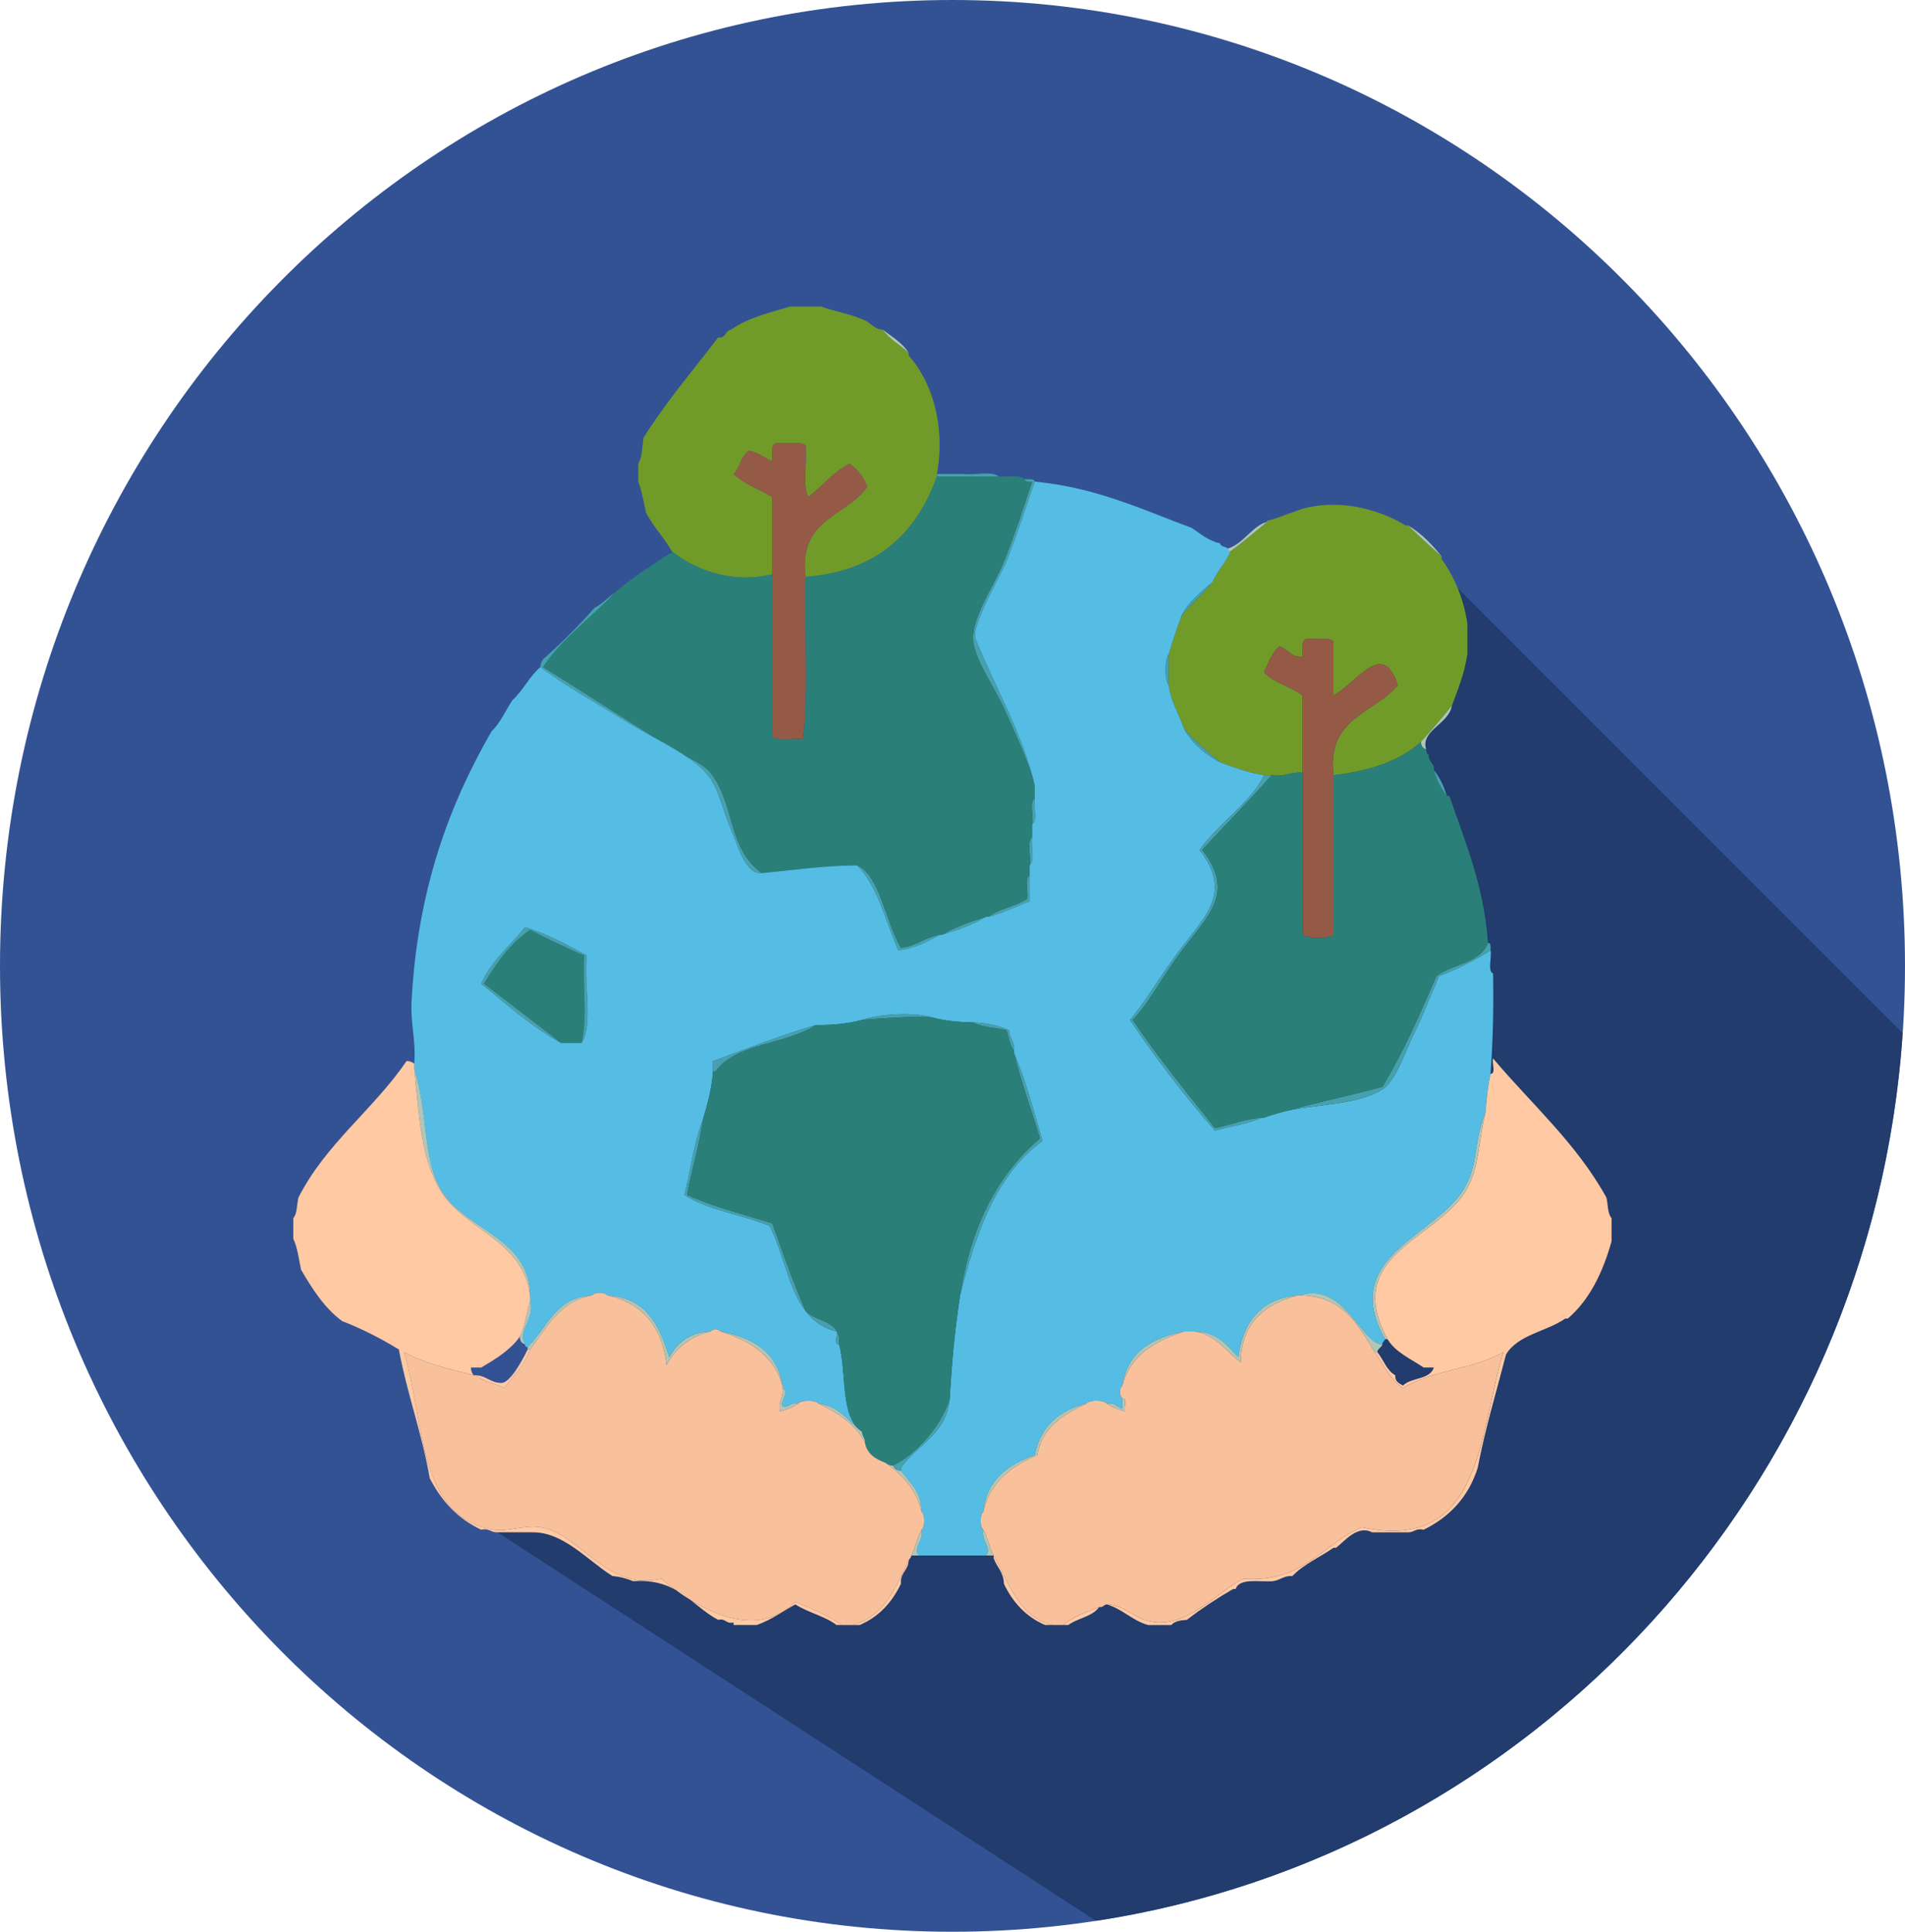 <?xml version="1.0" encoding="utf-8"?>
<!-- Generator: Adobe Illustrator 14.0.0, SVG Export Plug-In . SVG Version: 6.00 Build 43363)  -->
<!DOCTYPE svg PUBLIC "-//W3C//DTD SVG 1.1//EN" "http://www.w3.org/Graphics/SVG/1.1/DTD/svg11.dtd">
<svg version="1.1" id="Capa_1" xmlns="http://www.w3.org/2000/svg" xmlns:xlink="http://www.w3.org/1999/xlink" x="0px" y="0px"
	 width="127.631px" height="129.402px" viewBox="0 0 127.631 129.402" enable-background="new 0 0 127.631 129.402"
	 xml:space="preserve">
<g id="Capa_x0020_1">
	<path fill="#335294" d="M127.631,64.703c0,35.727-28.579,64.699-63.825,64.699C28.564,129.402,0,100.428,0,64.703
		C0,28.962,28.564,0,63.806,0C99.052,0,127.631,28.962,127.631,64.703z"/>
	<path fill="#213C6D" d="M95.179,36.91l32.293,32.295c-2.058,30.369-24.797,54.98-54.046,59.463l-42.721-27.725l27.858-39.502
		l-4.006-6.269l-7.77,8.023l-1.755-9.275l15.291-9.518L63.106,32.4l18.54,7L95.179,36.91z"/>
	<path fill="#FAE1A1" d="M44.551,62.709c0-0.004,0-0.004,0-0.008C44.551,62.705,44.551,62.705,44.551,62.709L44.551,62.709z
		 M44.547,62.683c0-0.009,0-0.013,0-0.023C44.547,62.671,44.547,62.675,44.547,62.683z M44.547,62.641
		c-0.007-0.003-0.007-0.012-0.007-0.022C44.54,62.629,44.54,62.637,44.547,62.641z M44.54,62.607c0-0.011,0-0.02,0-0.027
		C44.54,62.588,44.54,62.596,44.54,62.607z M44.532,62.565c0-0.012,0-0.023,0-0.027C44.532,62.542,44.532,62.554,44.532,62.565z
		 M44.532,62.527c0-0.015,0-0.03-0.004-0.042C44.532,62.497,44.532,62.512,44.532,62.527z M44.528,62.475c0-0.009,0-0.02,0-0.03
		C44.528,62.456,44.528,62.467,44.528,62.475z M44.528,62.433c0-0.012,0-0.02,0-0.03C44.528,62.414,44.528,62.421,44.528,62.433z
		 M44.521,62.391c0-0.008,0-0.016,0-0.022C44.521,62.376,44.521,62.384,44.521,62.391z M44.521,62.354c0-0.013,0-0.02,0-0.027
		C44.521,62.334,44.521,62.342,44.521,62.354z M44.521,62.312c0-0.012-0.004-0.02-0.004-0.022
		C44.517,62.293,44.521,62.3,44.521,62.312z M44.517,62.27c0-0.007,0-0.02,0-0.022C44.517,62.251,44.517,62.263,44.517,62.27z
		 M44.517,62.229c0-0.004,0-0.02,0-0.022C44.517,62.209,44.517,62.225,44.517,62.229z M44.517,62.191c0-0.004,0-0.02,0-0.023
		C44.517,62.172,44.517,62.187,44.517,62.191z M44.517,62.149c-0.007-0.003-0.007-0.011-0.007-0.022
		C44.51,62.138,44.51,62.146,44.517,62.149z M44.51,62.107c0-0.004,0-0.011,0-0.022C44.51,62.096,44.51,62.104,44.51,62.107z
		 M44.51,62.066c0-0.004,0-0.011,0-0.023C44.51,62.055,44.51,62.062,44.51,62.066z M44.51,62.024c0,0,0-0.012,0-0.023
		C44.51,62.013,44.51,62.024,44.51,62.024z M44.51,61.994c0-0.012,0-0.019,0-0.03C44.51,61.975,44.51,61.982,44.51,61.994z
		 M44.51,61.952c0-0.019,0-0.03,0-0.042l0,0C44.51,61.922,44.51,61.934,44.51,61.952z M66.237,49.174h-0.006H66.237z M66.179,49.166
		h-0.004H66.179z M65.837,49.155c-0.007,0-0.007,0-0.016,0C65.83,49.155,65.83,49.155,65.837,49.155z M65.776,49.155
		c-0.004,0-0.012,0-0.016,0C65.767,49.155,65.772,49.155,65.776,49.155z M65.72,49.155c-0.008,0-0.011,0-0.019,0
		C65.709,49.155,65.712,49.155,65.72,49.155z M65.659,49.151c-0.004,0-0.016,0-0.021,0C65.646,49.151,65.655,49.151,65.659,49.151z
		 M65.599,49.151c-0.007,0-0.015,0-0.024,0C65.584,49.151,65.592,49.151,65.599,49.151z M65.538,49.151c-0.012,0-0.016,0-0.025,0
		C65.522,49.151,65.526,49.151,65.538,49.151z M65.474,49.151c-0.015,0-0.037,0-0.057,0C65.437,49.151,65.459,49.151,65.474,49.151z
		 M65.396,49.151c-0.012,0-0.022,0-0.035-0.007C65.372,49.151,65.384,49.151,65.396,49.151z M65.327,49.144
		c-0.012,0-0.023,0-0.031,0C65.304,49.144,65.315,49.144,65.327,49.144z M65.267,49.144c-0.012,0-0.022,0-0.033,0
		C65.243,49.144,65.255,49.144,65.267,49.144z M65.206,49.144c-0.012,0-0.023,0-0.038,0C65.183,49.144,65.194,49.144,65.206,49.144z
		 M65.142,49.144c-0.012,0-0.022,0-0.033,0C65.118,49.144,65.13,49.144,65.142,49.144z M65.077,49.144c-0.012,0-0.023,0-0.034,0
		C65.054,49.144,65.065,49.144,65.077,49.144z M65.021,49.144c-0.02,0-0.037,0-0.049,0C64.981,49.144,65.001,49.144,65.021,49.144z
		 M64.956,49.144c-0.021,0-0.041,0-0.064,0C64.915,49.144,64.935,49.144,64.956,49.144z"/>
	<path fill="#DD8966" d="M45.206,65.224V65.22V65.224z M45.19,65.194v-0.008V65.194z M45.179,65.156
		c-0.008,0-0.008-0.003-0.008-0.003S45.171,65.156,45.179,65.156z M45.16,65.123c0-0.004,0-0.004,0-0.011
		C45.16,65.119,45.16,65.119,45.16,65.123z M45.149,65.088c-0.004-0.004-0.004-0.004-0.004-0.011
		C45.145,65.084,45.145,65.084,45.149,65.088z M45.13,65.047c0,0,0-0.004-0.004-0.004C45.13,65.043,45.13,65.047,45.13,65.047z
		 M45.115,65.013v-0.005V65.013z M45.104,64.979c0-0.007,0-0.007-0.008-0.012C45.104,64.971,45.104,64.971,45.104,64.979z
		 M45.084,64.937c0,0,0,0,0-0.004C45.084,64.937,45.084,64.937,45.084,64.937z M45.073,64.903L45.073,64.903L45.073,64.903z
		 M45.009,64.729c0,0,0-0.007-0.004-0.007C45.009,64.722,45.009,64.729,45.009,64.729z M44.998,64.695c0,0-0.004-0.007-0.004-0.011
		C44.994,64.688,44.998,64.695,44.998,64.695z M44.986,64.661c-0.004-0.008-0.004-0.015-0.004-0.015S44.982,64.653,44.986,64.661z
		 M44.971,64.623c0-0.004,0-0.011,0-0.015C44.971,64.612,44.971,64.619,44.971,64.623z M44.959,64.582c0-0.004,0-0.004-0.007-0.011
		C44.959,64.57,44.959,64.582,44.959,64.582z M44.948,64.547c0-0.004-0.007-0.011-0.007-0.015
		C44.941,64.536,44.948,64.543,44.948,64.547z M44.937,64.513c0-0.004-0.008-0.012-0.008-0.016
		C44.929,64.502,44.937,64.51,44.937,64.513z M44.922,64.476c0-0.009-0.004-0.012-0.004-0.02
		C44.918,64.464,44.922,64.468,44.922,64.476z M44.911,64.438c-0.004-0.003-0.004-0.012-0.004-0.016
		C44.907,64.426,44.907,64.434,44.911,64.438z M44.899,64.396c-0.004-0.003-0.004-0.012-0.004-0.016
		C44.896,64.385,44.896,64.393,44.899,64.396z M44.888,64.362c-0.003-0.004-0.003-0.012-0.003-0.02
		C44.884,64.343,44.884,64.358,44.888,64.362z M44.876,64.32c-0.004-0.003-0.004-0.007-0.004-0.015
		C44.873,64.313,44.873,64.317,44.876,64.32z M44.865,64.283c-0.004,0-0.004,0-0.004-0.004
		C44.861,64.283,44.861,64.283,44.865,64.283z M44.85,64.229c-0.008-0.003-0.008-0.012-0.008-0.02
		C44.842,64.218,44.842,64.226,44.85,64.229z M44.835,64.188c0-0.004-0.004-0.012-0.004-0.016
		C44.831,64.177,44.835,64.184,44.835,64.188z M44.824,64.154c0-0.003-0.004-0.011-0.004-0.02
		C44.82,64.143,44.824,64.15,44.824,64.154z M44.812,64.116c0-0.011,0-0.011-0.003-0.019C44.812,64.105,44.812,64.105,44.812,64.116
		z M44.801,64.082c0-0.007,0-0.019-0.004-0.025C44.801,64.063,44.801,64.075,44.801,64.082z M44.797,64.041
		c-0.007-0.007-0.007-0.011-0.007-0.019C44.79,64.029,44.79,64.033,44.797,64.041z M44.786,64.003c0-0.012-0.007-0.015-0.007-0.022
		C44.778,63.988,44.786,63.991,44.786,64.003z M44.774,63.961c0-0.003,0-0.007-0.008-0.019
		C44.774,63.954,44.774,63.958,44.774,63.961z M44.759,63.923c0-0.004,0-0.011,0-0.019C44.759,63.912,44.759,63.919,44.759,63.923z
		 M44.755,63.889c-0.007-0.008-0.007-0.02-0.007-0.022C44.748,63.87,44.748,63.882,44.755,63.889z M44.744,63.848
		c0-0.005,0-0.012-0.008-0.023C44.744,63.836,44.744,63.844,44.744,63.848z M44.736,63.813c-0.003-0.012-0.003-0.02-0.003-0.022
		C44.733,63.794,44.733,63.802,44.736,63.813z M44.725,63.772c0-0.008-0.004-0.016-0.004-0.023
		C44.721,63.757,44.725,63.764,44.725,63.772z M44.714,63.73c0-0.004,0-0.016-0.004-0.026C44.714,63.715,44.714,63.727,44.714,63.73
		z M44.71,63.696c-0.007-0.02-0.007-0.03-0.007-0.042C44.703,63.666,44.703,63.677,44.71,63.696z M44.695,63.644
		c0-0.004-0.004-0.016-0.004-0.027C44.691,63.628,44.695,63.64,44.695,63.644z M44.691,63.605c-0.007-0.012-0.007-0.02-0.007-0.026
		C44.684,63.586,44.684,63.594,44.691,63.605z M44.68,63.564c0-0.008,0-0.02-0.007-0.023C44.68,63.545,44.68,63.556,44.68,63.564z
		 M44.672,63.522c-0.004-0.008-0.004-0.013-0.004-0.023C44.668,63.51,44.668,63.515,44.672,63.522z M44.661,63.48
		c0-0.003,0-0.012,0-0.016C44.661,63.469,44.661,63.477,44.661,63.48z M44.657,63.45c0-0.015,0-0.021-0.008-0.026
		C44.657,63.428,44.657,63.435,44.657,63.45z M44.649,63.409c0-0.007-0.004-0.019-0.004-0.026
		C44.646,63.39,44.649,63.401,44.649,63.409z M44.646,63.367c-0.007-0.008-0.007-0.011-0.007-0.021
		C44.638,63.356,44.638,63.359,44.646,63.367z M44.634,63.326c0-0.008,0-0.011,0-0.019C44.634,63.314,44.634,63.318,44.634,63.326z
		 M44.627,63.292c0-0.015,0-0.015-0.004-0.025C44.627,63.276,44.627,63.284,44.627,63.292z M44.623,63.25
		c0-0.004,0-0.015-0.008-0.022C44.623,63.235,44.623,63.246,44.623,63.25z M44.615,63.212c0-0.007-0.007-0.019-0.007-0.025
		C44.608,63.193,44.615,63.205,44.615,63.212z M44.608,63.174c0-0.011-0.004-0.022-0.004-0.029
		C44.604,63.151,44.608,63.163,44.608,63.174z M44.604,63.133c-0.007-0.026-0.011-0.053-0.011-0.079
		C44.593,63.08,44.597,63.106,44.604,63.133z M44.593,63.038c-0.007,0-0.007-0.011-0.007-0.019
		C44.585,63.027,44.585,63.038,44.593,63.038z M44.585,63c-0.004-0.003-0.004-0.015-0.004-0.021
		C44.582,62.985,44.582,62.997,44.585,63z M44.582,62.962c-0.008-0.007-0.008-0.019-0.008-0.025
		C44.574,62.943,44.574,62.955,44.582,62.962z M44.574,62.921c0-0.008-0.004-0.011-0.004-0.025
		C44.57,62.91,44.574,62.913,44.574,62.921z M44.57,62.879c0-0.008,0-0.012-0.007-0.026C44.57,62.868,44.57,62.872,44.57,62.879z
		 M44.563,62.837c0-0.003,0-0.011,0-0.015C44.563,62.826,44.563,62.834,44.563,62.837z M44.559,62.804c0-0.013,0-0.016,0-0.023
		C44.559,62.789,44.559,62.792,44.559,62.804z M44.559,62.762c-0.007-0.004-0.007-0.016-0.007-0.022
		C44.551,62.747,44.551,62.758,44.559,62.762z M44.551,62.724c0-0.009,0-0.009,0-0.016l0,0
		C44.551,62.716,44.551,62.716,44.551,62.724z"/>
</g>
<g>
	<path fill-rule="evenodd" clip-rule="evenodd" fill="#719B29" d="M52.942,20.535c0.69,0,1.38,0,2.07,0
		c0.882,0.326,1.932,0.483,2.76,0.862c0.542,0.148,0.728,0.652,1.38,0.69c0.439,0.653,1.175,1.01,1.725,1.552
		c0,0.058,0,0.115,0,0.172c1.535,1.724,2.483,4.627,1.897,7.935c0,0.058,0,0.115,0,0.172c-1.371,3.805-3.999,6.351-8.797,6.728
		c-0.516-3.908,2.741-4.044,4.14-6.037c-0.256-0.664-0.665-1.176-1.208-1.553c-1.096,0.571-1.818,1.517-2.76,2.243
		c-0.4-0.808-0.06-2.356-0.172-3.45c-0.371-0.32-1.264-0.116-1.897-0.172c-0.494,0.024-0.315,0.719-0.345,1.208
		c-0.542-0.205-0.913-0.583-1.552-0.69c-0.553,0.31-0.589,1.136-1.035,1.552c0.696,0.684,1.741,1.019,2.587,1.553
		c0,1.725,0,3.45,0,5.175c-2.789,0.66-5.239-0.353-6.728-1.552c-0.516-0.922-1.241-1.634-1.725-2.588
		c-0.161-0.701-0.278-1.446-0.517-2.07c0-0.402,0-0.805,0-1.208c0.267-0.422,0.257-1.123,0.345-1.725
		c1.499-2.411,3.318-4.502,5.002-6.728c0.542,0.082,0.456-0.464,0.863-0.517C50.045,21.318,51.517,20.95,52.942,20.535z"/>
	<path fill-rule="evenodd" clip-rule="evenodd" fill="#955A45" d="M53.977,38.647c-0.108,3.572,0.22,7.581-0.173,10.868
		c-0.684-0.063-1.653,0.158-2.07-0.172c0-3.623,0-7.245,0-10.868c0-1.725,0-3.45,0-5.175c-0.846-0.534-1.891-0.869-2.587-1.553
		c0.446-0.417,0.482-1.242,1.035-1.552c0.64,0.107,1.01,0.485,1.552,0.69c0.03-0.488-0.148-1.184,0.345-1.208
		c0.634,0.056,1.527-0.147,1.897,0.172c0.113,1.094-0.228,2.643,0.172,3.45c0.942-0.726,1.664-1.671,2.76-2.243
		c0.543,0.377,0.951,0.889,1.208,1.553C56.718,34.603,53.461,34.739,53.977,38.647z"/>
	<path fill-rule="evenodd" clip-rule="evenodd" fill="#719B29" d="M87.614,33.99c2.541-0.539,4.971,0.244,6.555,1.208
		c0.058,0,0.115,0,0.173,0c0.727,0.711,1.474,1.401,2.242,2.07c0,0.058,0,0.115,0,0.172c0.83,1.183,1.459,2.567,1.726,4.313
		c0,0.69,0,1.38,0,2.07c-0.196,1.299-0.631,2.359-1.035,3.45c-0.672,0.823-1.353,1.638-2.07,2.415
		c-1.409,1.293-3.441,1.964-5.864,2.243c-0.457-3.907,2.763-4.137,4.313-6.038c-1.019-3.107-2.672-0.217-4.313,0.69
		c0-1.208,0-2.415,0-3.623c-0.327-0.306-1.14-0.125-1.726-0.172c-0.493,0.024-0.315,0.72-0.345,1.208
		c-0.803,0.056-0.96-0.535-1.553-0.69c-0.516,0.404-0.732,1.107-1.035,1.725c0.668,0.712,1.8,0.96,2.588,1.552
		c0,1.725,0,3.45,0,5.175c-0.817-0.07-1.188,0.308-2.07,0.172c-0.172,0-0.345,0-0.518,0c-1.089-0.176-2.003-0.527-2.933-0.862
		c-0.836-0.716-1.708-1.397-2.415-2.243c-0.327-0.995-0.878-1.767-1.034-2.933c0-0.69,0-1.38,0-2.07
		c0.265-0.885,0.555-1.745,0.862-2.587c0.653-0.784,1.437-1.439,2.069-2.243c0.325-0.768,0.9-1.285,1.208-2.07
		c0.904-0.648,1.725-1.38,2.588-2.07C85.938,34.614,86.697,34.222,87.614,33.99z"/>
	<path fill-rule="evenodd" clip-rule="evenodd" fill="#955A45" d="M89.34,51.93c0,3.565,0,7.13,0,10.695
		c-0.396,0.27-1.675,0.27-2.07,0c0-3.623,0-7.245,0-10.867c0-1.725,0-3.45,0-5.175c-0.788-0.592-1.92-0.84-2.588-1.552
		c0.303-0.618,0.52-1.321,1.035-1.725c0.593,0.155,0.75,0.746,1.553,0.69c0.029-0.488-0.148-1.184,0.345-1.208
		c0.586,0.047,1.398-0.133,1.726,0.172c0,1.208,0,2.415,0,3.623c1.641-0.907,3.294-3.797,4.313-0.69
		C92.103,47.793,88.883,48.023,89.34,51.93z"/>
	<path fill-rule="evenodd" clip-rule="evenodd" fill="#46A1AC" d="M78.3,43.823c0,0.69,0,1.38,0,2.07
		C78.014,45.595,78.014,44.12,78.3,43.823z"/>
	<path fill-rule="evenodd" clip-rule="evenodd" fill="#46A1AC" d="M69.329,53.482c-0.107,0.524,0.221,1.486-0.172,1.725
		C69.265,54.683,68.937,53.721,69.329,53.482z"/>
	<path fill-rule="evenodd" clip-rule="evenodd" fill="#46A1AC" d="M69.157,56.07c-0.109,0.581,0.222,1.602-0.173,1.897
		C69.094,57.386,68.762,56.365,69.157,56.07z"/>
	<path fill-rule="evenodd" clip-rule="evenodd" fill="#2A8078" d="M37.589,69.87c-1.727-1.321-3.434-2.661-5.175-3.968
		c0.843-1.399,1.766-2.718,3.105-3.622c1.169,0.613,2.375,1.189,3.623,1.725c-0.107,1.906,0.218,4.244-0.173,5.865
		C38.509,69.87,38.049,69.87,37.589,69.87z"/>
	<path fill-rule="evenodd" clip-rule="evenodd" fill="#FFC9A3" d="M73.642,107.647c-0.442,0.65-1.446,0.739-2.069,1.208
		c-0.115,0-0.23,0-0.346,0C71.875,108.296,72.781,107.994,73.642,107.647z"/>
	<path fill-rule="evenodd" clip-rule="evenodd" fill="#B0C6B6" d="M59.152,22.088c0.611,0.481,1.314,0.871,1.725,1.552
		C60.327,23.098,59.591,22.74,59.152,22.088z"/>
	<path fill-rule="evenodd" clip-rule="evenodd" fill="#46A1AC" d="M68.64,32.093c0.258,0.029,0.637-0.062,0.689,0.172
		c-0.62,1.836-1.165,3.523-1.897,5.348c-0.377,0.94-2.398,4.348-2.069,5.175c1.194,3.01,3.228,6.496,3.967,9.833
		c-0.388-1.52-1.254-3.38-2.069-5.175c-0.67-1.474-2.045-3.383-2.07-4.658c-0.031-1.559,1.435-3.592,2.07-5.175
		c0.733-1.829,1.281-3.525,1.897-5.348C68.912,32.28,68.668,32.293,68.64,32.093z"/>
	<path fill-rule="evenodd" clip-rule="evenodd" fill="#46A1AC" d="M68.984,58.657c0,0.575,0,1.15,0,1.725
		c-0.934,0.331-1.744,0.786-2.76,1.035c0.709-0.556,1.828-0.701,2.587-1.208C68.919,59.742,68.593,58.841,68.984,58.657z"/>
	<path fill-rule="evenodd" clip-rule="evenodd" fill="#46A1AC" d="M63.12,62.625c0.839-0.541,1.886-0.873,2.932-1.208
		C65.213,61.958,64.165,62.291,63.12,62.625z"/>
	<path fill-rule="evenodd" clip-rule="evenodd" fill="#46A1AC" d="M57.427,57.968c1.506,0.623,1.924,3.826,2.933,5.52
		c1.034-0.117,1.598-0.703,2.587-0.863c-0.804,0.461-1.626,0.904-2.76,1.035C59.32,61.71,58.832,59.38,57.427,57.968z"/>
	<path fill-rule="evenodd" clip-rule="evenodd" fill="#46A1AC" d="M41.212,39.682c-1.579,1.699-3.516,3.04-4.83,5.002
		c2.722,1.685,5.59,3.558,8.453,5.348c0.966,0.604,2.22,1.06,2.76,1.725c1.642,2.021,1.135,5.071,3.45,6.728
		c-1.128,0.118-1.634-1.95-2.07-2.933c-0.515-1.162-0.784-2.671-1.553-3.623c-1.12-1.386-3.707-2.492-5.52-3.623
		c-1.977-1.232-4.164-2.432-5.692-3.623c-0.007-0.237,0.081-0.379,0.172-0.518c1.222-1.078,2.372-2.228,3.45-3.45
		C40.367,40.448,40.737,40.012,41.212,39.682z"/>
	<path fill-rule="evenodd" clip-rule="evenodd" fill="#2A8078" d="M41.212,39.682c1.103-0.967,2.386-1.754,3.623-2.587
		c0.105-0.01,0.204-0.026,0.172-0.172c1.489,1.199,3.939,2.212,6.728,1.552c0,3.623,0,7.245,0,10.868
		c0.417,0.331,1.386,0.109,2.07,0.172c0.393-3.287,0.065-7.295,0.173-10.868c4.798-0.376,7.427-2.923,8.797-6.728
		c1.38,0,2.76,0,4.14,0c0.173,0,0.346,0,0.518,0c0.458,0.002,0.985-0.065,1.208,0.173c0.028,0.201,0.272,0.187,0.518,0.172
		c-0.616,1.822-1.164,3.519-1.897,5.348c-0.636,1.583-2.102,3.616-2.07,5.175c0.025,1.274,1.4,3.184,2.07,4.658
		c0.815,1.795,1.682,3.655,2.069,5.175c0,0.288,0,0.575,0,0.862c-0.393,0.239-0.064,1.201-0.172,1.725c0,0.288,0,0.575,0,0.863
		c-0.396,0.295-0.063,1.316-0.173,1.897c0,0.23,0,0.46,0,0.69c-0.392,0.184-0.065,1.084-0.173,1.552
		c-0.759,0.506-1.878,0.652-2.587,1.208c-0.058,0-0.115,0-0.173,0c-1.046,0.334-2.093,0.667-2.932,1.208c-0.058,0-0.115,0-0.173,0
		c-0.99,0.16-1.554,0.746-2.587,0.863c-1.009-1.694-1.427-4.897-2.933-5.52c-2.277,0.023-4.275,0.324-6.382,0.518
		c-2.315-1.657-1.809-4.707-3.45-6.728c-0.54-0.666-1.794-1.121-2.76-1.725c-2.862-1.79-5.73-3.663-8.453-5.348
		C37.696,42.722,39.633,41.382,41.212,39.682z"/>
	<path fill-rule="evenodd" clip-rule="evenodd" fill="#55BDE3" d="M82.439,36.923c-0.308,0.785-0.883,1.302-1.208,2.07
		c-0.761,0.677-1.586,1.289-2.069,2.243c-0.308,0.842-0.598,1.703-0.862,2.587c-0.286,0.297-0.286,1.772,0,2.07
		c0.156,1.166,0.707,1.938,1.034,2.933c0.556,0.998,1.409,1.696,2.415,2.243c0.93,0.335,1.844,0.686,2.933,0.862
		c-0.74,1.684-3.066,3.252-4.313,5.002c2.341,3.027,0.187,4.582-1.725,7.245c-1.158,1.614-2.065,3.129-2.933,4.14
		c1.749,2.621,3.655,5.085,5.692,7.418c1.009-0.313,2.212-0.433,3.105-0.862c0.058,0,0.114,0,0.172,0
		c2.315-1.007,5.943-0.626,7.936-1.897c0.923-0.59,1.537-2.564,2.069-3.623c0.688-1.369,1.175-2.723,1.726-3.968
		c1.256-0.468,2.382-1.067,3.45-1.725c0.106,0.468-0.22,1.369,0.172,1.553c0.042,2.342-0.009,4.591-0.172,6.728
		c-0.188,0.79-0.267,1.688-0.346,2.587c-0.835,2.069-0.437,3.325-1.38,5.003c-1.863,3.313-8.472,4.573-5.348,10.178
		c-0.032,0.14-0.173,0.172-0.172,0.345c-1.389,0.025-2.576-4.264-5.521-3.277c-0.058,0-0.115,0-0.172,0
		c-2.465,0.237-3.641,1.765-3.968,4.14c-0.746-0.807-1.409-1.696-2.933-1.725c-0.23,0-0.46,0-0.69,0
		c-2.151,0.436-3.807,1.367-4.14,3.622c-0.222,0.227-0.222,0.636,0,0.862c0,0.23,0,0.46,0,0.69c-0.36-0.1-0.492-0.428-1.035-0.345
		c-0.251-0.254-1.129-0.254-1.38,0c-1.827,0.472-3.081,1.519-3.45,3.449c-1.764,0.651-3.233,1.597-3.449,3.795
		c-0.247,0.23-0.247,0.978,0,1.208c-0.167,0.787,0.605,1.205,0.172,1.725c-1.495,0-2.99,0-4.485,0
		c-0.434-0.52,0.339-0.938,0.172-1.725c0.246-0.23,0.246-0.978,0-1.208c0-1.379-0.8-1.96-1.38-2.76c0-0.058,0-0.115,0-0.172
		c1.064-1.582,3.065-2.226,3.277-4.658c0.126-2.404,0.352-4.708,0.69-6.899c1.059-4.231,2.447-8.133,5.52-10.351
		c-0.59-1.997-1.113-4.062-1.897-5.864c0-0.058,0-0.115,0-0.173c0.046-0.621-0.318-0.831-0.345-1.38
		c-0.682-0.297-1.459-0.497-2.415-0.518c-1.012-0.023-1.954-0.117-2.76-0.345c-1.288-0.365-3.545-0.212-4.657,0.172
		c-0.909,0.242-1.939,0.36-3.105,0.346c-2.402,0.702-4.618,1.592-6.9,2.414c0,0.23,0,0.461,0,0.69
		c-0.086,1.237-0.39,2.255-0.69,3.277c-0.578,1.492-0.812,3.329-1.207,5.003c1.558,1.029,3.872,1.303,5.692,2.069
		c1.321,2.532,1.393,6.313,4.485,7.073c0.094,0.25-0.202,0.892,0.172,0.862c0.534,1.938,0.036,4.909,1.553,5.865
		c-0.937-0.674-1.491-1.729-2.933-1.897c-0.251-0.254-1.129-0.254-1.38,0c-0.528-0.126-0.507,0.297-1.035,0.172
		c-0.143-0.45,0.522-0.946,0-1.207c0-0.058,0-0.115,0-0.173c-0.35-2.238-1.964-3.211-4.14-3.622c-0.255-0.2-0.435-0.2-0.69,0
		c-1.43,0.064-2.219,0.771-2.76,1.725c-0.647-2.112-1.526-3.994-4.14-4.14c-0.221-0.236-0.814-0.236-1.035,0
		c-2.468,0.119-2.993,2.182-4.313,3.45c-0.146,0.031-0.163-0.067-0.172-0.173c-0.523-0.986,0.667-1.59,0.345-2.933
		c0-0.058,0-0.115,0-0.173c0.114-3.961-4.241-4.532-5.865-7.072c-1.384-2.164-0.926-5.185-1.897-8.28c0-0.114,0-0.229,0-0.345
		c0.126-1.621-0.282-2.708-0.172-4.313c0.409-7.354,2.507-13.018,5.348-17.94c0.583-0.566,0.933-1.367,1.38-2.07
		c0.727-0.653,1.153-1.607,1.897-2.243c1.529,1.191,3.716,2.39,5.692,3.623c1.813,1.131,4.4,2.236,5.52,3.623
		c0.769,0.951,1.038,2.461,1.553,3.623c0.436,0.983,0.941,3.051,2.07,2.933c2.107-0.193,4.105-0.495,6.382-0.518
		c1.405,1.412,1.893,3.742,2.76,5.692c1.134-0.131,1.956-0.574,2.76-1.035c0.058,0,0.115,0,0.173,0
		c1.045-0.334,2.093-0.667,2.932-1.208c0.058,0,0.115,0,0.173,0c1.016-0.249,1.826-0.704,2.76-1.035c0-0.575,0-1.15,0-1.725
		c0-0.23,0-0.46,0-0.69c0.395-0.295,0.063-1.317,0.173-1.897c0-0.288,0-0.575,0-0.863c0.393-0.239,0.064-1.201,0.172-1.725
		c0-0.287,0-0.575,0-0.862c-0.739-3.336-2.772-6.822-3.967-9.833c-0.329-0.827,1.692-4.235,2.069-5.175
		c0.732-1.824,1.277-3.511,1.897-5.348c4.144,0.4,7.21,1.875,10.522,3.105c0.585,0.393,1.103,0.853,1.897,1.035
		c0.045,0.242,0.379,0.196,0.518,0.345C82.235,36.897,82.334,36.913,82.439,36.923z M38.969,69.87
		c0.793-1.276,0.124-4.017,0.345-5.865c-1.304-0.709-2.599-1.426-4.14-1.898c-0.983,1.259-2.263,2.222-2.933,3.795
		c1.723,1.383,3.349,2.862,5.348,3.968C38.049,69.87,38.509,69.87,38.969,69.87z"/>
	<path fill-rule="evenodd" clip-rule="evenodd" fill="#46A1AC" d="M79.162,41.235c0.483-0.954,1.309-1.566,2.069-2.243
		C80.599,39.796,79.815,40.451,79.162,41.235z"/>
	<path fill-rule="evenodd" clip-rule="evenodd" fill="#46A1AC" d="M79.334,48.825c0.707,0.846,1.579,1.526,2.415,2.243
		C80.743,50.521,79.89,49.823,79.334,48.825z"/>
	<path fill-rule="evenodd" clip-rule="evenodd" fill="#46A1AC" d="M84.682,51.93c0.173,0,0.346,0,0.518,0
		c-1.509,1.711-3.11,3.33-4.657,5.002c2.388,3.024,0.161,4.594-1.726,7.245c-1.166,1.639-1.979,3.195-2.932,4.14
		c1.714,2.541,3.633,4.877,5.52,7.245c1.062-0.203,1.928-0.603,3.105-0.689c-0.894,0.43-2.097,0.549-3.105,0.862
		c-2.037-2.333-3.943-4.797-5.692-7.418c0.867-1.011,1.774-2.525,2.933-4.14c1.911-2.663,4.065-4.218,1.725-7.245
		C81.615,55.182,83.941,53.614,84.682,51.93z"/>
	<path fill-rule="evenodd" clip-rule="evenodd" fill="#46A1AC" d="M84.682,74.873c2.507-0.829,5.313-1.356,7.936-2.07
		c1.386-2.294,2.506-4.854,3.622-7.418c1.061-0.836,2.955-0.84,3.45-2.242c0.201,0.029,0.188,0.273,0.173,0.518
		c-1.068,0.657-2.194,1.256-3.45,1.725c-0.551,1.245-1.037,2.599-1.726,3.968c-0.532,1.059-1.146,3.033-2.069,3.623
		C90.625,74.247,86.997,73.866,84.682,74.873z"/>
	<path fill-rule="evenodd" clip-rule="evenodd" fill="#B0C6B6" d="M99.517,74.527c-0.503,2.147-0.408,3.828-1.38,5.348
		c-2.046,3.2-8.206,4.242-5.175,9.833c-0.058,0-0.115,0-0.173,0c-3.124-5.604,3.484-6.864,5.348-10.178
		C99.08,77.852,98.682,76.596,99.517,74.527z"/>
	<path fill-rule="evenodd" clip-rule="evenodd" fill="#B0C6B6" d="M87.097,86.775c2.944-0.986,4.132,3.303,5.521,3.277
		c-0.062,0.227-0.304,0.271-0.346,0.518c-0.057,0-0.114,0-0.172,0C90.987,88.75,89.998,86.806,87.097,86.775z"/>
	<path fill-rule="evenodd" clip-rule="evenodd" fill="#B0C6B6" d="M80.024,89.19c1.523,0.028,2.187,0.918,2.933,1.725
		c0.327-2.375,1.503-3.902,3.968-4.14c-2.16,0.601-3.758,1.762-3.796,4.484C82.133,90.531,81.517,89.423,80.024,89.19z"/>
	<path fill-rule="evenodd" clip-rule="evenodd" fill="#B0C6B6" d="M75.194,92.812c0.333-2.255,1.988-3.187,4.14-3.622
		C77.396,89.84,75.728,90.759,75.194,92.812z"/>
	<path fill-rule="evenodd" clip-rule="evenodd" fill="#B0C6B6" d="M74.159,94.02c0.543-0.083,0.675,0.245,1.035,0.345
		c0-0.23,0-0.46,0-0.69c0.374-0.028,0.078,0.612,0.173,0.863C74.908,94.421,74.488,94.265,74.159,94.02z"/>
	<path fill-rule="evenodd" clip-rule="evenodd" fill="#B0C6B6" d="M65.88,101.264c0.216-2.198,1.686-3.144,3.449-3.795
		c0.369-1.931,1.623-2.978,3.45-3.449c-1.497,0.745-2.962,1.523-3.277,3.449C67.775,98.216,66.337,99.25,65.88,101.264z"/>
	<path fill-rule="evenodd" clip-rule="evenodd" fill="#B0C6B6" d="M65.88,102.472c0.294,0.51,0.411,1.198,0.689,1.725
		c-0.173,0-0.345,0-0.518,0C66.485,103.677,65.713,103.26,65.88,102.472z"/>
	<path fill-rule="evenodd" clip-rule="evenodd" fill="#B0C6B6" d="M61.739,102.472c0.167,0.787-0.606,1.205-0.172,1.725
		c-0.172,0-0.345,0-0.518,0C61.328,103.671,61.445,102.982,61.739,102.472z"/>
	<path fill-rule="evenodd" clip-rule="evenodd" fill="#B0C6B6" d="M60.359,98.505c0.58,0.8,1.38,1.381,1.38,2.76
		c-0.358-1.539-1.305-2.489-2.415-3.277c0.139,0.092,0.28,0.181,0.518,0.173C59.917,98.372,60.063,98.514,60.359,98.505z"/>
	<path fill-rule="evenodd" clip-rule="evenodd" fill="#46A1AC" d="M59.842,98.16c1.408-0.674,3.16-2.467,3.795-4.485
		c-0.212,2.433-2.213,3.076-3.277,4.658c0,0.057,0,0.114,0,0.172C60.063,98.514,59.917,98.372,59.842,98.16z"/>
	<path fill-rule="evenodd" clip-rule="evenodd" fill="#46A1AC" d="M67.949,70.56c0.784,1.803,1.308,3.867,1.897,5.864
		c-3.072,2.218-4.461,6.119-5.52,10.351c0.707-4.583,2.491-8.089,5.348-10.522C69.104,74.35,68.427,72.555,67.949,70.56z"/>
	<path fill-rule="evenodd" clip-rule="evenodd" fill="#46A1AC" d="M65.189,68.49c0.956,0.021,1.733,0.221,2.415,0.518
		c0.026,0.549,0.391,0.759,0.345,1.38c-0.302-0.33-0.365-0.899-0.518-1.38C66.682,68.838,65.791,68.808,65.189,68.49z"/>
	<path fill-rule="evenodd" clip-rule="evenodd" fill="#46A1AC" d="M57.772,68.317c1.112-0.384,3.37-0.537,4.657-0.172
		C60.753,68.079,59.263,68.198,57.772,68.317z"/>
	<path fill-rule="evenodd" clip-rule="evenodd" fill="#46A1AC" d="M47.767,71.767c0-0.229,0-0.46,0-0.69
		c2.282-0.822,4.498-1.712,6.9-2.414c-1.971,1.306-5.367,1.188-6.728,3.104C47.882,71.767,47.824,71.767,47.767,71.767z"/>
	<path fill-rule="evenodd" clip-rule="evenodd" fill="#46A1AC" d="M47.077,75.045c-0.238,1.774-0.744,3.281-1.035,5.003
		c1.739,0.791,3.768,1.292,5.692,1.897c0.728,1.975,1.412,3.992,2.243,5.865c0.7,0.794,2.402,0.588,2.242,2.242
		c-0.374,0.029-0.078-0.612-0.172-0.862c-3.092-0.761-3.164-4.541-4.485-7.073c-1.82-0.767-4.134-1.04-5.692-2.069
		C46.265,78.374,46.499,76.537,47.077,75.045z"/>
	<path fill-rule="evenodd" clip-rule="evenodd" fill="#B0C6B6" d="M54.839,94.02c1.442,0.168,1.996,1.224,2.933,1.897
		c-0.022,0.309,0.211,0.363,0.172,0.689C57.286,95.369,56.12,94.636,54.839,94.02z"/>
	<path fill-rule="evenodd" clip-rule="evenodd" fill="#B0C6B6" d="M52.424,92.985c0.522,0.261-0.143,0.757,0,1.207
		c0.528,0.125,0.507-0.298,1.035-0.172c-0.329,0.245-0.749,0.4-1.208,0.518C52.117,93.827,52.517,93.652,52.424,92.985z"/>
	<path fill-rule="evenodd" clip-rule="evenodd" fill="#B0C6B6" d="M48.284,89.19c2.176,0.411,3.791,1.384,4.14,3.622
		C51.846,90.803,50.258,89.803,48.284,89.19z"/>
	<path fill-rule="evenodd" clip-rule="evenodd" fill="#B0C6B6" d="M40.694,86.775c2.614,0.146,3.493,2.027,4.14,4.14
		c0.541-0.954,1.33-1.66,2.76-1.725c-1.378,0.347-2.337,1.112-2.932,2.242C44.355,88.864,43.057,87.287,40.694,86.775z"/>
	<path fill-rule="evenodd" clip-rule="evenodd" fill="#B0C6B6" d="M35.347,90.225c1.32-1.269,1.844-3.331,4.313-3.45
		c-2.173,0.413-3.026,2.148-4.14,3.622c-0.058,0-0.115,0-0.173,0C35.347,90.34,35.347,90.282,35.347,90.225z"/>
	<path fill-rule="evenodd" clip-rule="evenodd" fill="#B0C6B6" d="M34.83,89.535c0.351-0.684,0.445-1.625,0.69-2.415
		c0.321,1.343-0.869,1.946-0.345,2.933C34.962,89.977,34.82,89.832,34.83,89.535z"/>
	<path fill-rule="evenodd" clip-rule="evenodd" fill="#B0C6B6" d="M35.52,86.947c-0.296-3.848-4.431-4.513-6.038-7.245
		c-1.252-2.13-1.375-4.63-1.725-8.107c0.972,3.096,0.514,6.116,1.897,8.28C31.279,82.415,35.633,82.986,35.52,86.947z"/>
	<path fill-rule="evenodd" clip-rule="evenodd" fill="#B0C6B6" d="M94.342,35.198c0.9,0.537,1.601,1.274,2.242,2.07
		C95.815,36.598,95.068,35.908,94.342,35.198z"/>
	<path fill-rule="evenodd" clip-rule="evenodd" fill="#B0C6B6" d="M95.204,49.687c0.718-0.777,1.398-1.592,2.07-2.415
		c-0.213,1.249-2.117,1.646-1.725,2.933C95.337,50.13,95.195,49.984,95.204,49.687z"/>
	<path fill-rule="evenodd" clip-rule="evenodd" fill="#B0C6B6" d="M82.267,36.75c1.027-0.353,1.471-1.29,2.415-1.725
		c0.173,0,0.205-0.14,0.346-0.173c-0.863,0.69-1.684,1.422-2.588,2.07C82.334,36.913,82.235,36.897,82.267,36.75z"/>
	<path fill-rule="evenodd" clip-rule="evenodd" fill="#2A8078" d="M89.34,51.93c2.423-0.279,4.455-0.949,5.864-2.243
		c-0.009,0.297,0.133,0.442,0.346,0.518c0.038,0.134,0.004,0.34,0.172,0.345c-0.045,0.505,0.391,0.53,0.345,1.035
		c0.191,0.671,0.478,1.248,0.863,1.725c0.058,0,0.114,0,0.172,0c1.061,3.08,2.304,5.977,2.588,9.833
		c-0.495,1.402-2.39,1.406-3.45,2.242c-1.116,2.563-2.236,5.124-3.622,7.418c-2.622,0.714-5.429,1.241-7.936,2.07
		c-0.058,0-0.114,0-0.172,0c-1.178,0.087-2.044,0.486-3.105,0.689c-1.887-2.368-3.806-4.704-5.52-7.245
		c0.953-0.944,1.766-2.501,2.932-4.14c1.887-2.651,4.113-4.221,1.726-7.245c1.547-1.673,3.148-3.292,4.657-5.002
		c0.883,0.135,1.253-0.242,2.07-0.172c0,3.623,0,7.245,0,10.867c0.396,0.27,1.674,0.27,2.07,0C89.34,59.06,89.34,55.495,89.34,51.93
		z"/>
	<path fill-rule="evenodd" clip-rule="evenodd" fill="#46A1AC" d="M96.066,51.585c0.386,0.477,0.672,1.054,0.863,1.725
		C96.544,52.833,96.258,52.256,96.066,51.585z"/>
	<path fill-rule="evenodd" clip-rule="evenodd" fill="#46A1AC" d="M38.969,69.87c0.391-1.621,0.066-3.959,0.173-5.865
		c-1.247-0.536-2.454-1.112-3.623-1.725c-1.339,0.904-2.262,2.223-3.105,3.622c1.741,1.307,3.448,2.646,5.175,3.968
		c-1.999-1.105-3.625-2.585-5.348-3.968c0.669-1.573,1.949-2.536,2.933-3.795c1.541,0.472,2.836,1.189,4.14,1.898
		C39.093,65.853,39.763,68.594,38.969,69.87z"/>
	<path fill-rule="evenodd" clip-rule="evenodd" fill="#FFC9A3" d="M60.877,104.543c-0.024,0.608-0.494,0.771-0.518,1.38
		c0,0.058,0,0.115,0,0.172c-0.597,1.244-1.473,2.208-2.76,2.761c-0.173,0-0.345,0-0.518,0
		C59.242,108.312,59.977,106.344,60.877,104.543z"/>
	<path fill-rule="evenodd" clip-rule="evenodd" fill="#FFC9A3" d="M56.047,108.855c-0.784-0.596-1.92-0.84-2.76-1.38
		c-0.858,0.464-1.607,1.037-2.588,1.38c-0.517,0-1.035,0-1.552,0c0-0.058,0-0.115,0-0.173c-0.528,0.125-0.507-0.298-1.035-0.173
		c-1.799-0.96-2.715-2.805-5.692-2.587c-0.405-0.17-0.848-0.303-1.38-0.346c-1.638-1.007-3.262-2.947-5.348-2.932
		c-0.058,0-0.115,0-0.172,0c-0.748,0-1.495,0-2.243,0c-0.406,0.004-0.508-0.298-1.035-0.173c-1.572-0.728-2.671-1.929-3.45-3.45
		c-0.53-3.034-1.508-5.622-2.07-8.625c-1.18-0.717-2.425-1.369-3.795-1.897c-1.192-0.877-1.994-2.146-2.76-3.45
		c-0.146-0.716-0.237-1.488-0.518-2.069c0-0.46,0-0.92,0-1.38c0.273-0.303,0.231-0.92,0.345-1.381
		c1.842-3.619,5.027-5.896,7.245-9.143c0.238-0.007,0.379,0.082,0.518,0.173c0,0.115,0,0.23,0,0.345
		c0.35,3.478,0.473,5.978,1.725,8.107c1.607,2.732,5.741,3.397,6.038,7.245c0,0.058,0,0.115,0,0.173
		c-0.245,0.79-0.339,1.731-0.69,2.415c-0.644,0.908-1.612,1.493-2.588,2.07c-0.23,0-0.46,0-0.69,0
		c-0.007,0.237,0.082,0.379,0.173,0.518c-1.658-0.412-3.338-0.803-4.658-1.553c1.424,4.682,0.851,11.08,6.038,11.902
		c0.878,0.14,2.07-0.342,3.105-0.173c2.712,0.444,4.388,4.313,8.107,3.45c2.137,1.808,6.137,4.337,8.97,1.553
		c1.103,0.449,2.207,0.897,3.105,1.553C56.277,108.855,56.162,108.855,56.047,108.855z"/>
	<path fill-rule="evenodd" clip-rule="evenodd" fill="#FFC9A3" d="M31.897,92.123c0.706,0.041,0.972,0.523,1.725,0.517
		c0.572-0.063,1.334-1.422,1.725-2.242c0.058,0,0.115,0,0.173,0c-0.356,1.082-1.135,1.74-1.725,2.588
		C33.199,92.661,32.366,92.573,31.897,92.123z"/>
	<path fill-rule="evenodd" clip-rule="evenodd" fill="#FFC9A3" d="M92.1,90.57c0.058,0,0.115,0,0.172,0
		c0.425,0.495,0.614,1.227,1.208,1.553c-0.029,0.432,0.265,0.54,0.518,0.689c0.542-0.551,1.806-0.379,2.069-1.207
		c-0.229,0-0.46,0-0.689,0c-0.854-0.584-1.874-1.001-2.415-1.897c-3.031-5.591,3.129-6.633,5.175-9.833
		c0.972-1.52,0.877-3.2,1.38-5.348c0.079-0.898,0.158-1.797,0.346-2.587c0.381-0.021,0.073-0.732,0.172-1.035
		c2.578,3.057,5.587,5.683,7.59,9.314c0.114,0.461,0.072,1.078,0.346,1.381c0,0.517,0,1.034,0,1.552
		c-0.592,2.111-1.482,3.923-2.933,5.175c-0.058,0-0.115,0-0.173,0c-1.252,0.876-3.185,1.071-3.968,2.415
		c-0.648,2.514-1.388,4.937-1.897,7.591c-0.624,1.963-1.887,3.287-3.622,4.14c-0.527-0.125-0.629,0.177-1.035,0.173
		c-0.747,0-1.495,0-2.242,0c-0.058,0-0.115,0-0.173,0c-0.976-0.512-1.831,0.58-2.415,1.034c-0.058,0-0.115,0-0.172,0
		c-0.916,0.638-2.002,1.104-2.761,1.897c-0.621-0.046-0.831,0.319-1.38,0.346c-0.933,0.045-2.169-0.215-2.415,0.518
		c-0.058,0-0.115,0-0.172,0c-1.093,0.633-2.128,1.322-3.105,2.069c-0.441,0.019-0.822,0.098-1.035,0.346c-0.518,0-1.035,0-1.553,0
		c-1.076-0.304-1.694-1.066-2.76-1.38c1.307,0.035,1.98,1.175,3.45,1.207c2.275,0.05,4.027-2.12,5.692-2.933
		c4.076,0.281,5.271-2.319,7.936-3.45c8.146,1.747,7.828-6.419,9.487-11.729c-1.898,1.149-4.879,1.217-6.728,2.415
		C93.146,92.399,92.674,91.433,92.1,90.57z"/>
	<path fill-rule="evenodd" clip-rule="evenodd" fill="#FFC9A3" d="M70.02,108.855c-1.288-0.553-2.163-1.517-2.76-2.761
		c-0.012-0.793-0.49-1.119-0.69-1.725c0-0.058,0-0.115,0-0.173c1.046,1.829,1.649,4.101,3.968,4.658
		C70.364,108.855,70.191,108.855,70.02,108.855z"/>
	<path fill-rule="evenodd" clip-rule="evenodd" fill="#46A1AC" d="M64.499,31.747c0.752,0.111,1.95-0.225,2.415,0.172
		c-1.38,0-2.76,0-4.14,0c0-0.057,0-0.115,0-0.172C63.35,31.747,63.924,31.747,64.499,31.747z"/>
	<path fill-rule="evenodd" clip-rule="evenodd" fill="#2A8078" d="M59.842,98.16c-0.237,0.008-0.379-0.081-0.518-0.173
		c-0.666-0.254-1.247-0.592-1.38-1.38c0.039-0.326-0.194-0.381-0.172-0.689c-1.517-0.956-1.019-3.927-1.553-5.865
		c0.16-1.654-1.542-1.448-2.242-2.242c-0.831-1.873-1.515-3.891-2.243-5.865c-1.924-0.605-3.954-1.106-5.692-1.897
		c0.291-1.722,0.797-3.229,1.035-5.003c0.3-1.022,0.604-2.04,0.69-3.277c0.057,0,0.115,0,0.172,0
		c1.361-1.917,4.756-1.799,6.728-3.104c1.166,0.015,2.196-0.104,3.105-0.346c1.491-0.119,2.981-0.238,4.657-0.172
		c0.807,0.228,1.749,0.321,2.76,0.345c0.602,0.318,1.492,0.348,2.242,0.518c0.152,0.48,0.216,1.05,0.518,1.38
		c0,0.058,0,0.115,0,0.173c0.478,1.995,1.155,3.79,1.726,5.692c-2.856,2.434-4.641,5.939-5.348,10.522
		c-0.338,2.191-0.564,4.495-0.69,6.899C63.002,95.693,61.25,97.486,59.842,98.16z"/>
	<path fill-rule="evenodd" clip-rule="evenodd" fill="#F9C19B" d="M61.049,104.197c0,0.174-0.14,0.206-0.172,0.346
		c-0.9,1.802-1.635,3.77-3.795,4.313c-0.23,0-0.46,0-0.69,0c-0.898-0.655-2.002-1.104-3.105-1.553
		c-2.833,2.784-6.833,0.255-8.97-1.553c-3.72,0.863-5.396-3.006-8.107-3.45c-1.035-0.169-2.227,0.313-3.105,0.173
		c-5.187-0.822-4.614-7.221-6.038-11.902c1.32,0.75,3,1.141,4.658,1.553c0.057,0,0.115,0,0.172,0
		c0.469,0.45,1.302,0.538,1.897,0.862c0.59-0.848,1.369-1.506,1.725-2.588c1.113-1.474,1.966-3.209,4.14-3.622
		c0.221-0.236,0.814-0.236,1.035,0c2.363,0.512,3.661,2.089,3.968,4.657c0.595-1.13,1.554-1.896,2.932-2.242
		c0.255-0.2,0.435-0.2,0.69,0c1.974,0.613,3.562,1.613,4.14,3.622c0,0.058,0,0.115,0,0.173c0.092,0.667-0.308,0.842-0.172,1.553
		c0.458-0.117,0.878-0.272,1.208-0.518c0.251-0.254,1.129-0.254,1.38,0c1.281,0.616,2.446,1.349,3.105,2.587
		c0.133,0.788,0.714,1.126,1.38,1.38c1.11,0.788,2.057,1.738,2.415,3.277c0.246,0.23,0.246,0.978,0,1.208
		C61.445,102.982,61.328,103.671,61.049,104.197z"/>
	<path fill-rule="evenodd" clip-rule="evenodd" fill="#F9C19B" d="M74.159,107.475c-0.221,0.009-0.238,0.221-0.518,0.172
		c-0.86,0.347-1.767,0.648-2.415,1.208c-0.229,0-0.46,0-0.689,0c-2.318-0.558-2.922-2.829-3.968-4.658
		c-0.278-0.526-0.396-1.215-0.689-1.725c-0.247-0.23-0.247-0.978,0-1.208c0.457-2.015,1.896-3.049,3.622-3.795
		c0.315-1.926,1.78-2.704,3.277-3.449c0.251-0.254,1.129-0.254,1.38,0c0.329,0.245,0.749,0.4,1.208,0.518
		c-0.095-0.251,0.201-0.892-0.173-0.863c-0.222-0.227-0.222-0.636,0-0.862c0.533-2.054,2.202-2.973,4.14-3.622c0.23,0,0.46,0,0.69,0
		c1.492,0.232,2.108,1.341,3.104,2.069c0.038-2.723,1.636-3.884,3.796-4.484c0.057,0,0.114,0,0.172,0
		c2.901,0.031,3.891,1.975,5.003,3.795c0.574,0.863,1.046,1.829,1.897,2.415c1.849-1.198,4.829-1.266,6.728-2.415
		c-1.659,5.311-1.342,13.477-9.487,11.729c-2.665,1.131-3.859,3.731-7.936,3.45c-1.665,0.813-3.417,2.982-5.692,2.933
		C76.14,108.65,75.466,107.51,74.159,107.475z"/>
</g>
</svg>

